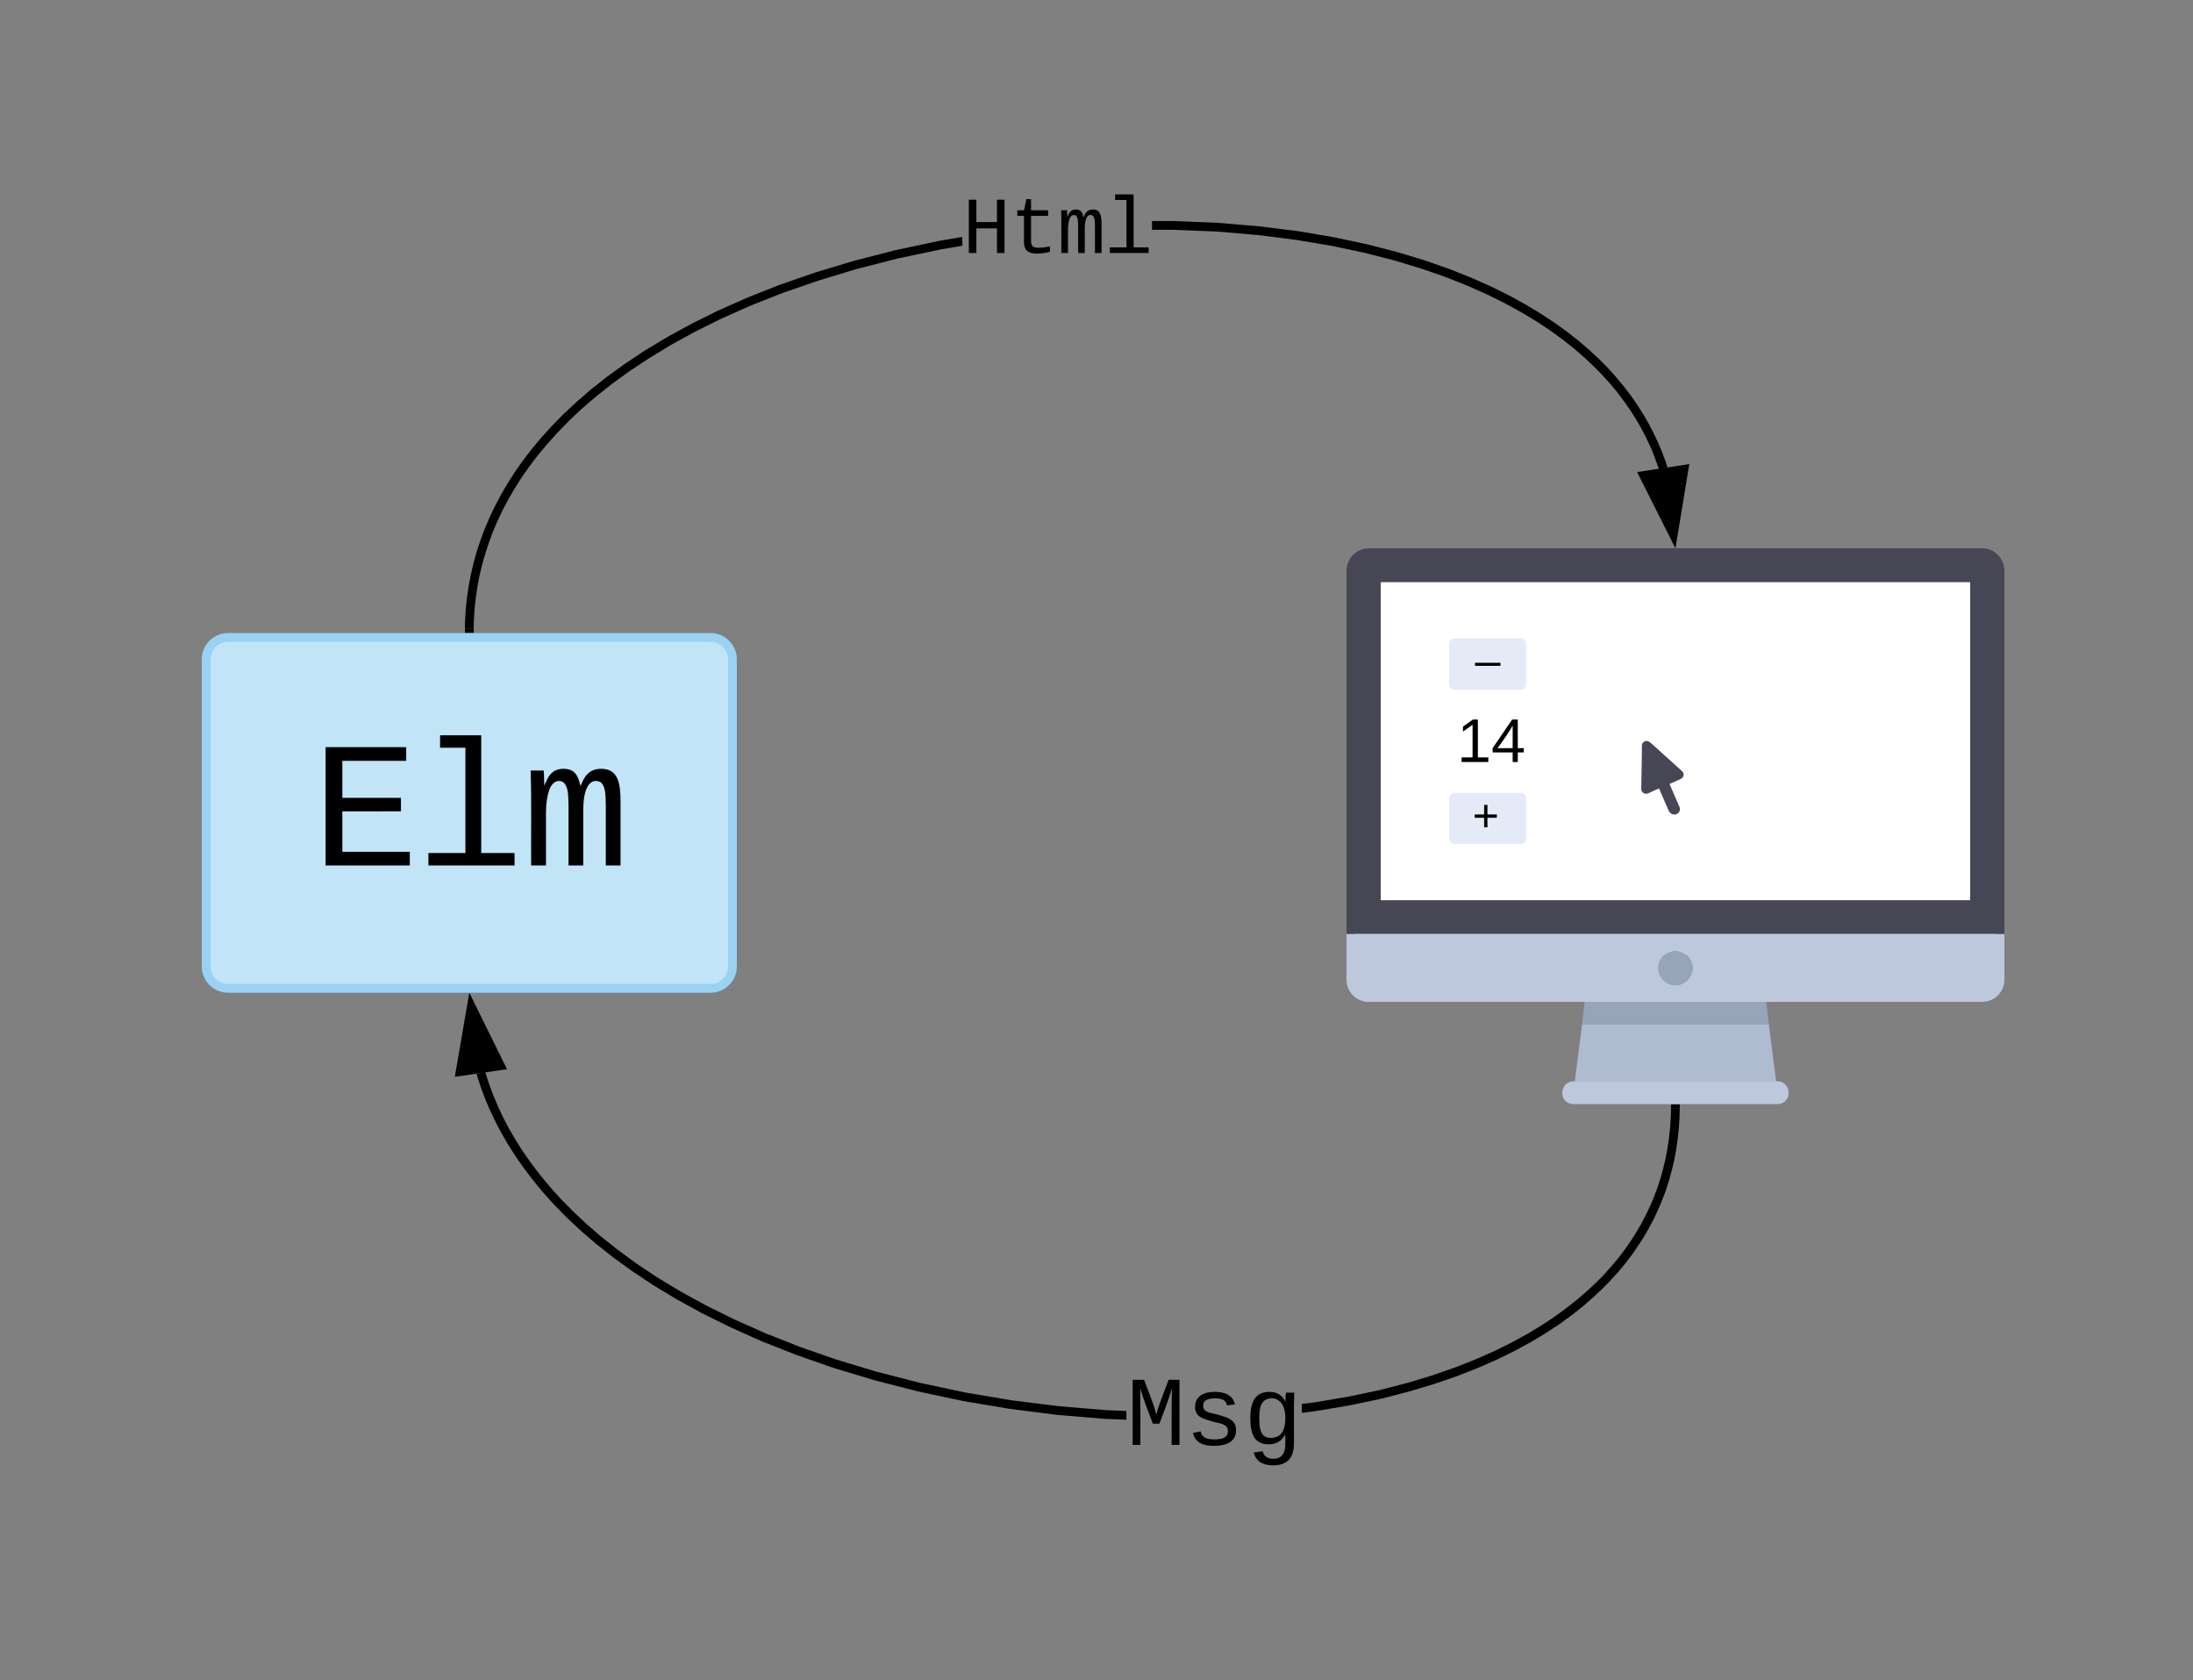 <?xml version="1.0"?>
<svg xmlns="http://www.w3.org/2000/svg" xmlns:xlink="http://www.w3.org/1999/xlink" xmlns:lucid="lucid" width="500" height="383" viewBox="0 0 500 383"><rect x="0" y="0" width="500" height="383" fill="#808080" stroke="none"/><g transform="translate(-573 -95)" lucid:page-tab-id="0_0"><path d="M683.67 339.53l.82 2.52.93 2.52 1.06 2.53 1.18 2.54 1.34 2.56 1.5 2.58 1.65 2.6 1.85 2.66 2.04 2.7 2.27 2.74 2.5 2.8 2.8 2.83 3.1 2.92 3.43 2.96 3.82 3.03 4.24 3.1 4.7 3.12 5.24 3.17 5.8 3.18 6.44 3.18 7.1 3.16 7.77 3.08 8.47 2.95 9.15 2.76 9.75 2.5 10.26 2.2 10.63 1.8 10.8 1.35 10.78.9 4.72.2v2l-4.84-.2-10.86-.9-10.88-1.38-10.7-1.8-10.35-2.2-9.85-2.54-9.23-2.78-8.55-2.98-7.86-3.1-7.15-3.2-6.5-3.22-5.88-3.23-5.3-3.2-4.8-3.2-4.3-3.12-3.88-3.07-3.5-3.02-3.17-2.96-2.85-2.9-2.57-2.86-2.3-2.8-2.1-2.76-1.9-2.72-1.7-2.68-1.53-2.66-1.38-2.63-1.24-2.62-1.1-2.6-.96-2.6-.84-2.6-.08-.27 1.92-.54zm272.3 8.22l-.03 1.75-.16 2.65-.27 2.56-.36 2.48-.45 2.4-.56 2.32-.63 2.27-.7 2.2-.82 2.18-.9 2.13-.98 2.1-1.08 2.06-1.18 2.05-1.3 2-1.38 2.02-1.52 2-1.65 2-1.8 1.98-1.94 1.98-2.12 1.98-2.3 2-2.5 1.98-2.75 2-3 1.98-3.3 2-3.6 1.97-3.96 1.96-4.37 1.94-4.8 1.9-5.32 1.85-5.85 1.76-6.44 1.67-7.1 1.5-7.74 1.3-3.3.42v-2.02l3-.38 7.68-1.3 7-1.48 6.36-1.63 5.77-1.75 5.23-1.82 4.74-1.88 4.3-1.9 3.88-1.93 3.53-1.94 3.22-1.95 2.93-1.94 2.67-1.95 2.45-1.94 2.24-1.92 2.06-1.93 1.9-1.92 1.72-1.93 1.6-1.92 1.46-1.94 1.35-1.94 1.23-1.95 1.14-1.97 1.04-2 .96-2 .86-2.07.78-2.07.7-2.14.6-2.2.53-2.24.44-2.3.35-2.4.26-2.47.16-2.6.04-1.7z"></path><path d="M955.98 347.77l-2-.04.02-1h2zM687.1 337.97l-9.18 1.33 2.54-14.78z"></path><path d="M688.6 338.76l-11.9 1.73 3.3-19.18zm-9.46-.65l6.45-.92-4.67-9.46z"></path><use xlink:href="#a" transform="matrix(1,0,0,1,829.825,406.628) translate(0 17.773)"></use><path d="M792.43 151.02l-4.84.82-9.95 2.1-9.38 2.4-8.72 2.65-8.05 2.78-7.35 2.9-6.68 2.98-6.05 3-5.46 3-4.93 3-4.44 2.93-4 2.9-3.6 2.85-3.27 2.8-2.93 2.76-2.65 2.72-2.4 2.66-2.16 2.6-1.97 2.6-1.77 2.53-1.6 2.53-1.43 2.5-1.3 2.46-1.15 2.46-1.04 2.45-.9 2.47-.8 2.46-.7 2.47-.6 2.5-.47 2.52-.37 2.55-.28 2.6-.16 2.64-.04 1.73-2-.04.04-1.78.17-2.72.28-2.68.4-2.64.5-2.6.6-2.57.7-2.55.84-2.54.94-2.52 1.07-2.54 1.2-2.53 1.33-2.54 1.48-2.57 1.64-2.6 1.8-2.6 2.02-2.65 2.22-2.68 2.45-2.72 2.7-2.77 3-2.8 3.3-2.87 3.68-2.9 4.07-2.95 4.5-3 5-3.02 5.54-3.04 6.12-3.05 6.76-3 7.43-2.94 8.13-2.82 8.8-2.65 9.46-2.43 10.02-2.13 5.2-.88zm58.2-5.22l9.48.8 8.85 1.1 8.16 1.38 7.5 1.6 6.82 1.75 6.2 1.87 5.64 1.96 5.1 2.02 4.63 2.06 4.2 2.08 3.8 2.1 3.47 2.1 3.16 2.1 2.88 2.08 2.64 2.1 2.4 2.07 2.22 2.07 2.03 2.07 1.85 2.08 1.7 2.06 1.58 2.07 1.44 2.1 1.32 2.07 1.2 2.1 1.1 2.12 1.02 2.14.92 2.17.82 2.22.4 1.26-1.9.6-.4-1.2-.78-2.13-.88-2.1-.98-2.07-1.07-2.04-1.17-2.03-1.28-2-1.4-2-1.5-2.02-1.67-2-1.8-2-1.97-2-2.15-2.03-2.33-2.02-2.57-2.03-2.8-2.05-3.1-2.05-3.4-2.05-3.74-2.06-4.12-2.05-4.55-2.03-5.04-2-5.55-1.92-6.12-1.85-6.74-1.73-7.4-1.57-8.08-1.36-8.76-1.12-9.4-.8-9.95-.4h-4.9v-2h4.94z"></path><path d="M681.02 238.3l-.02 1.02h-2l.02-1.05zM954.5 216.8l-6.73-13.4 9.17-1.4z"></path><path d="M955 220l-8.74-17.38 11.9-1.82zm-5.72-15.82l4.74 9.42 1.7-10.4z"></path><use xlink:href="#b" transform="matrix(1,0,0,1,792.43,138.278) translate(0.005 14.396)"></use><path d="M620 245.32c0-2.77 2.24-5 5-5h110c2.76 0 5 2.23 5 5v70c0 2.76-2.24 5-5 5H625c-2.76 0-5-2.24-5-5z" stroke="#99d2f2" stroke-width="2" fill="#c1e4f7"></path><use xlink:href="#c" transform="matrix(1,0,0,1,640,240.315) translate(3.994 51.992)"></use><path d="M881.8 224.82h146.4v87.82H881.8v-87.82z" stroke="#000" stroke-opacity="0" stroke-width=".29" fill="#fff"></path><path d="M1024.9 220H885.1c-2.85 0-5.1 2.28-5.1 5.2v82.75h150V225.2c0-2.92-2.25-5.2-5.1-5.2zm-2.7 80.22H887.8v-72.5h134.4v72.5z" stroke="#000" stroke-opacity="0" stroke-width=".29" fill="#464655"></path><path d="M880 318.34c0 2.8 2.25 5.07 5.1 5.07h139.8c2.85 0 5.1-2.27 5.1-5.06v-10.4H880v10.4zm75-6.6c2.1 0 3.9 1.78 3.9 3.94 0 2.15-1.8 3.93-3.9 3.93-2.1 0-3.9-1.77-3.9-3.92 0-2.16 1.8-3.93 3.9-3.93z" stroke="#000" stroke-opacity="0" stroke-width=".29" fill="#bec8dc"></path><path d="M932.05 341.53h45.9l-1.65-12.93h-42.6l-1.65 12.93z" stroke="#000" stroke-opacity="0" stroke-width=".29" fill="#afbbd0"></path><path d="M931.75 341.53c-1.5 0-2.55 1.14-2.55 2.66 0 1.38 1.05 2.52 2.55 2.52h46.5c1.5 0 2.55-1.14 2.55-2.53 0-1.53-1.05-2.67-2.55-2.67H931.75z" stroke="#000" stroke-opacity="0" stroke-width=".29" fill="#bec8dc"></path><path d="M933.7 328.6h42.6l-.6-5.2h-41.4l-.6 5.2zM958.9 315.68c0 2.15-1.8 3.93-3.9 3.93-2.1 0-3.9-1.77-3.9-3.92 0-2.16 1.8-3.93 3.9-3.93 2.1 0 3.9 1.77 3.9 3.93z" stroke="#000" stroke-opacity="0" stroke-width=".29" fill="#96a5b9"></path><path d="M904.9 240.53h14.7c.9 0 1.35.5 1.35 1.52v8.74c0 1-.45 1.5-1.35 1.5h-14.7c-.9 0-1.5-.5-1.5-1.5v-8.75c0-1 .6-1.52 1.5-1.52zM904.9 275.76h14.7c.9 0 1.35.5 1.35 1.4V286c0 1.02-.45 1.4-1.35 1.4h-14.7c-.9 0-1.5-.38-1.5-1.4v-8.87c0-.88.6-1.4 1.5-1.4z" stroke="#000" stroke-opacity="0" stroke-width=".29" fill="#e4eaf6"></path><path d="M947.35 265v1.5l-.15 8.37c0 .76.75 1.27 1.5 1.02l2.55-1.16 2.25 5.2c.3.5.75.76 1.2.76.15 0 .45 0 .6-.13.6-.25.9-1 .6-1.64l-2.25-5.2 2.55-1.14c.75-.4.9-1.28.3-1.78l-6.75-6.1-.6-.5c-.75-.63-1.8-.12-1.8.77z" stroke="#000" stroke-opacity="0" stroke-width=".29" fill="#464655"></path><path d="M909.3 240.65h5.9v8.43h-5.9z" fill="none"></path><use xlink:href="#d" transform="matrix(1,0,0,1,909.297,240.647) translate(0 8.438)"></use><path d="M908.7 276.1h6.22v8.43h-6.2z" fill="none"></path><use xlink:href="#e" transform="matrix(1,0,0,1,908.711,276.096) translate(0 8.438)"></use><path d="M905.2 257.46h15.78v11.25H905.2z" fill="none"></path><use xlink:href="#f" transform="matrix(1,0,0,1,905.195,257.464) translate(0 11.25)"></use><defs><path d="M285-1169c8 382 2 780 4 1169H129v-1349h237c86 239 188 461 253 720 69-258 169-481 255-720h225V0H937c2-390-5-788 6-1169-75 255-170 488-259 729H547c-90-240-185-475-262-729" id="g"></path><path d="M873-819c-18-114-119-146-250-146-163 0-245 50-245 151 0 151 170 148 294 185 182 54 388 94 388 320 0 240-189 325-439 329-245 4-410-69-454-268l159-31c24 133 136 168 295 165 144-2 270-31 270-171 0-164-195-160-331-202-167-52-350-87-350-299 0-218 173-315 413-313 220 2 373 77 412 260" id="h"></path><path d="M1048-32c-2 300-135 456-433 456-222-1-358-88-400-267l184-25c22 99 100 157 222 156 184-2 248-125 248-315 0-64 3-133-2-194C807-100 706-13 524-12c-306 0-381-228-381-537 0-318 85-550 400-550 164 0 271 83 325 202h3c1-60 3-134 12-185h171c-13 339-4 702-6 1050zM585-145c210-8 284-178 284-406 0-192-52-331-177-392-33-16-69-22-104-22-223 2-259 184-259 414 0 229 31 415 256 406" id="i"></path><g id="a"><use transform="matrix(0.011,0,0,0.011,0,0)" xlink:href="#g"></use><use transform="matrix(0.011,0,0,0.011,13.336,0)" xlink:href="#h"></use><use transform="matrix(0.011,0,0,0.011,26.671,0)" xlink:href="#i"></use></g><path d="M875 0v-623H353V0H162v-1349h191v566h522v-566h191V0H875" id="j"></path><path d="M682 16c-209 0-323-80-324-285v-671H190v-142h170l58-282h120v282h432v142H538v652c2 114 60 155 182 155 106 0 209-16 297-34v137C921-4 806 16 682 16" id="k"></path><path d="M904-1102c199 0 220 177 220 381V0H956v-686c-3-114 0-215-60-264-70-33-125-4-158 71-26 56-39 140-39 252V0H531v-686c-3-114-1-215-61-264-78-41-136 24-157 84-24 69-39 159-39 259V0H105c-3-360 6-732-6-1082h149c6 50 3 123 8 175 36-100 83-195 216-195 135 0 166 79 196 196 42-105 93-196 236-196" id="l"></path><path d="M736-142h380V0H134v-142h422v-1200H267v-142h469v1342" id="m"></path><g id="b"><use transform="matrix(0.009,0,0,0.009,0,0)" xlink:href="#j"></use><use transform="matrix(0.009,0,0,0.009,10.802,0)" xlink:href="#k"></use><use transform="matrix(0.009,0,0,0.009,21.604,0)" xlink:href="#l"></use><use transform="matrix(0.009,0,0,0.009,32.405,0)" xlink:href="#m"></use></g><path d="M162 0v-1349h919v156H353v422h668v154H353v461h769V0H162" id="n"></path><g id="c"><use transform="matrix(0.02,0,0,0.02,0,0)" xlink:href="#n"></use><use transform="matrix(0.02,0,0,0.02,24.004,0)" xlink:href="#m"></use><use transform="matrix(0.02,0,0,0.02,48.008,0)" xlink:href="#l"></use></g><path d="M0-79v-24h200v24H0" id="o"></path><use transform="matrix(0.029,0,0,0.029,0,0)" xlink:href="#o" id="d"></use><path d="M118-107v75H92v-75H18v-26h74v-75h26v75h74v26h-74" id="p"></path><use transform="matrix(0.029,0,0,0.029,0,0)" xlink:href="#p" id="e"></use><path d="M27 0v-27h64v-190l-56 39v-29l58-41h29v221h61V0H27" id="q"></path><path d="M155-56V0h-30v-56H8v-25l114-167h33v167h35v25h-35zm-30-156c-27 46-58 90-88 131h88v-131" id="r"></path><g id="f"><use transform="matrix(0.039,0,0,0.039,0,0)" xlink:href="#q"></use><use transform="matrix(0.039,0,0,0.039,7.812,0)" xlink:href="#r"></use></g></defs></g></svg>